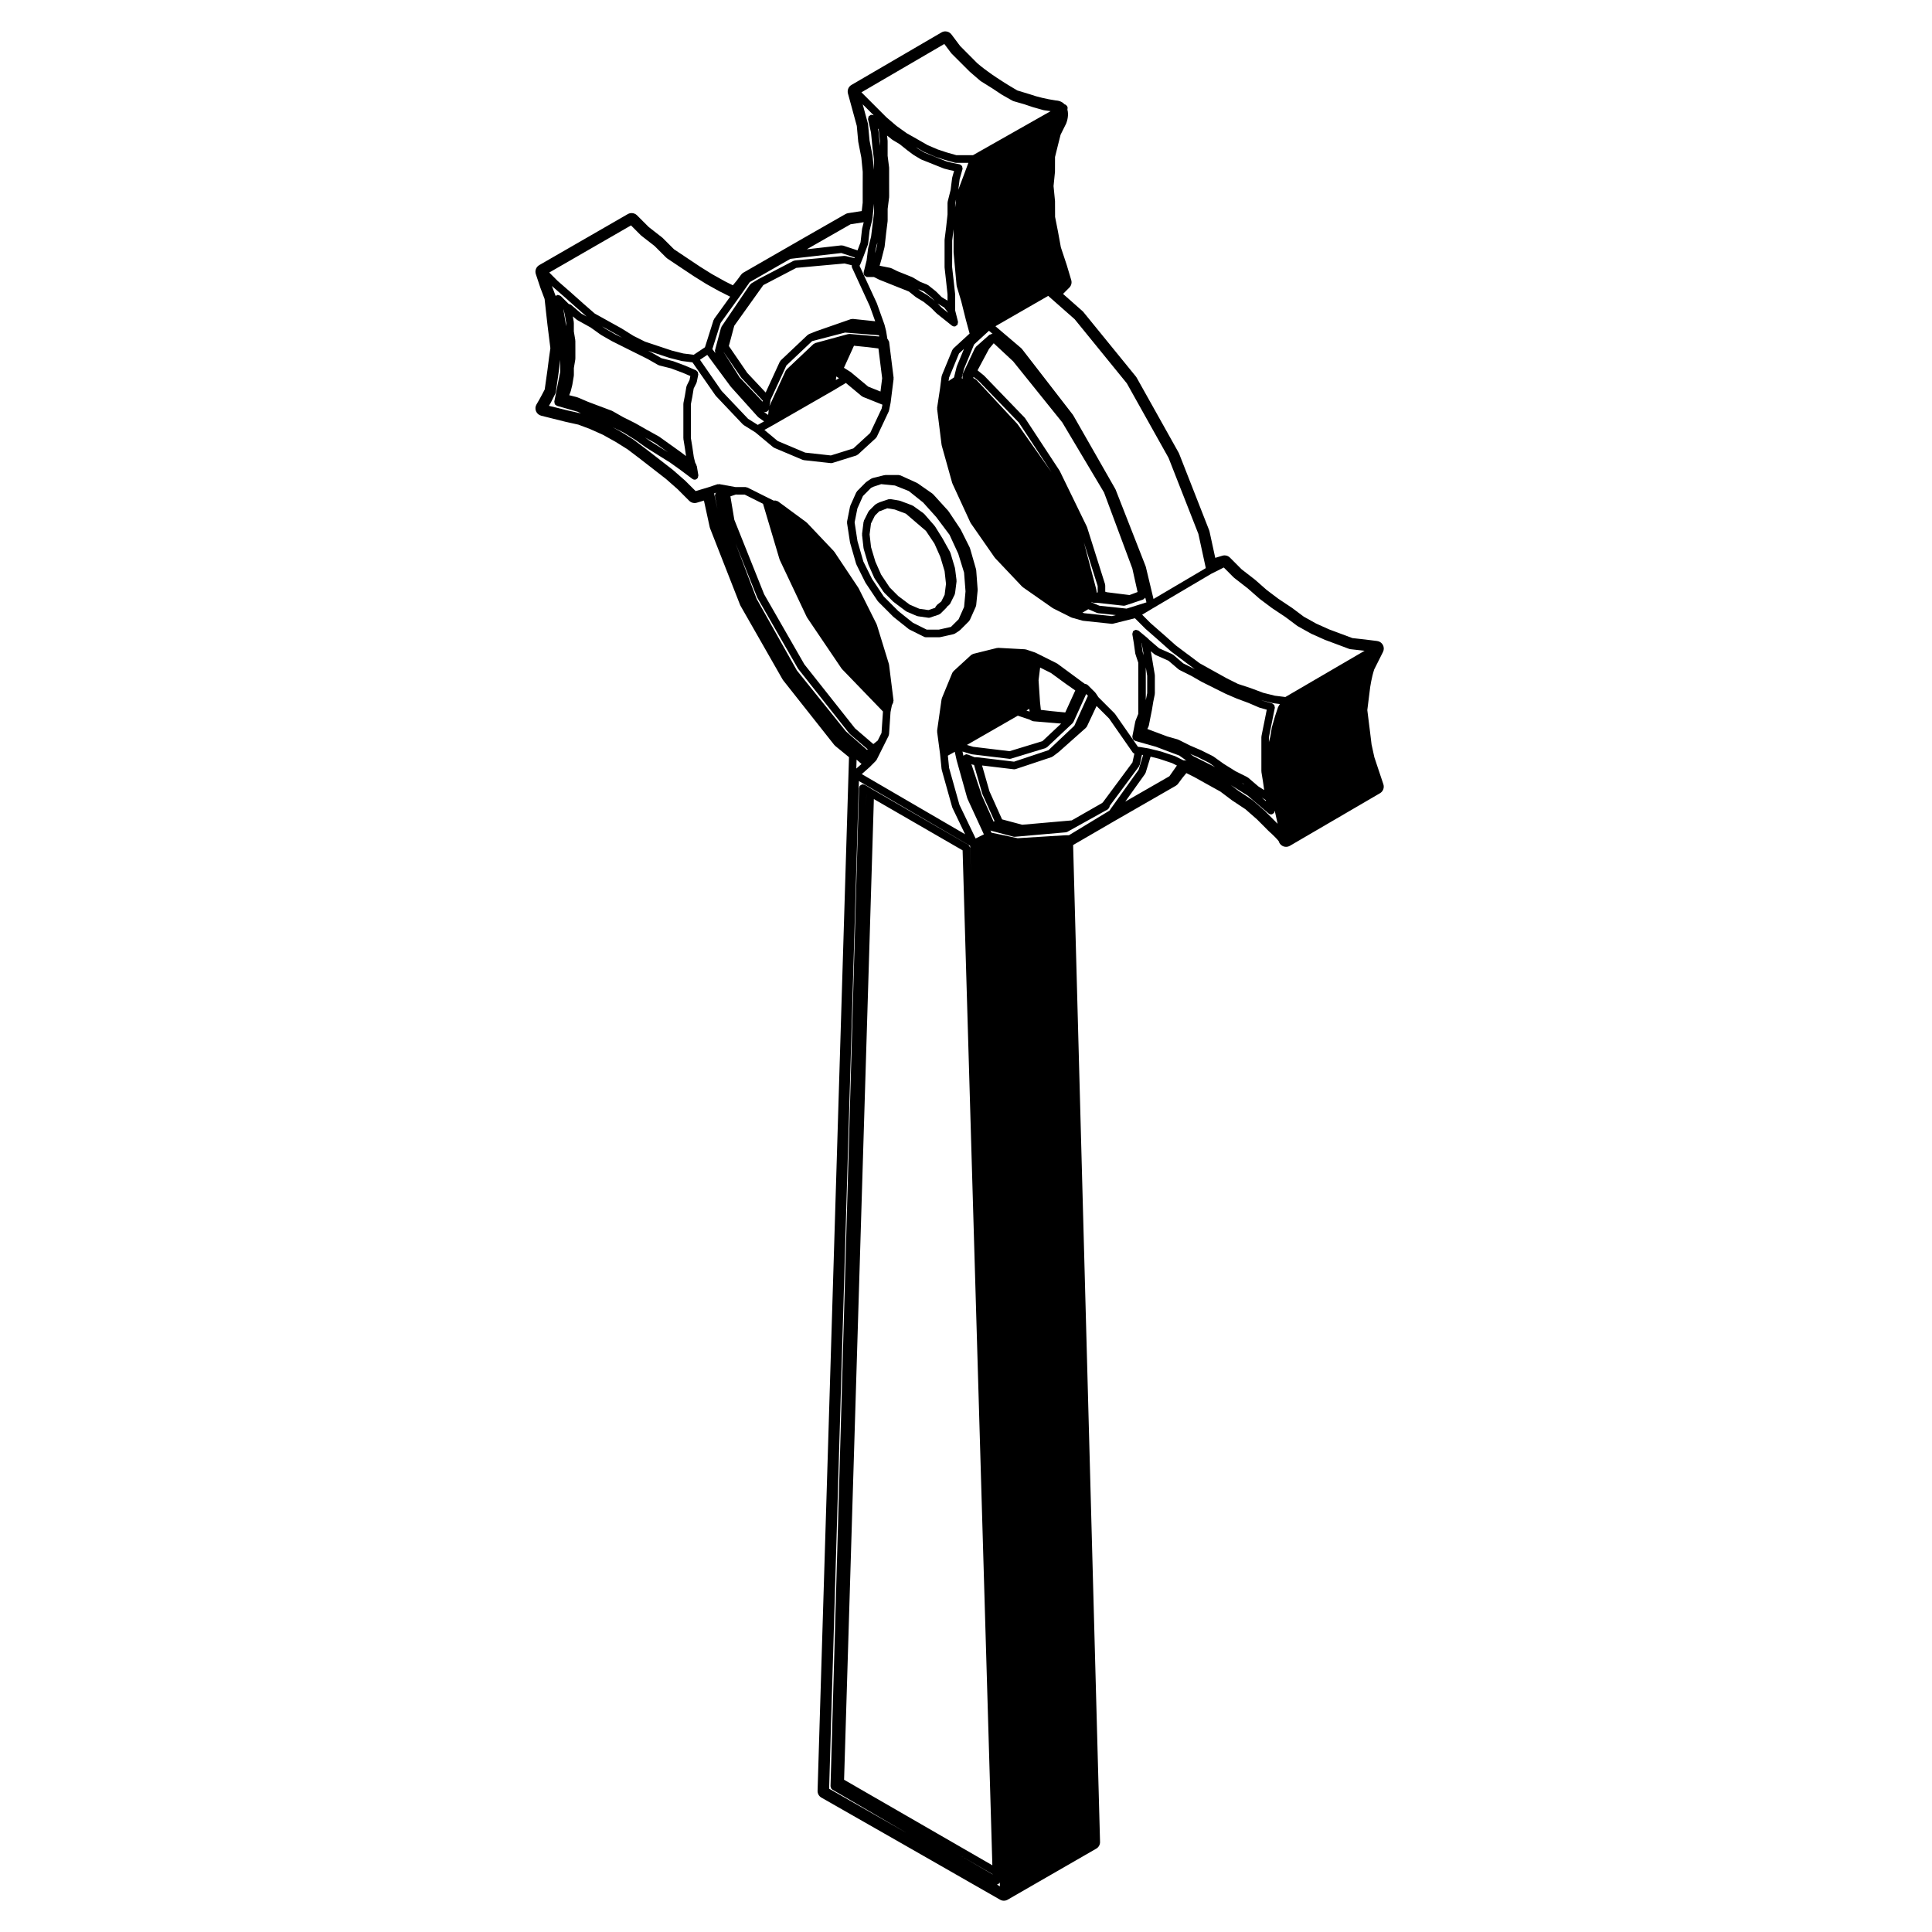 <?xml version="1.0" encoding="UTF-8"?>
<!-- Uploaded to: ICON Repo, www.svgrepo.com, Generator: ICON Repo Mixer Tools -->
<svg fill="#000000" width="800px" height="800px" version="1.1" viewBox="144 144 512 512" xmlns="http://www.w3.org/2000/svg">
 <g>
  <path d="m384.18 306.04 2.785 1.199c0.07 0.031 0.141 0.031 0.211 0.047 0.02 0 0.023 0.023 0.047 0.023l2.781 0.398c0.051 0.004 0.098 0.012 0.141 0.012 0.105 0 0.211-0.016 0.312-0.055l2.394-0.801c0.023-0.012 0.035-0.039 0.059-0.055 0.09-0.035 0.172-0.09 0.246-0.152 0.023-0.02 0.059-0.012 0.082-0.035l0.402-0.398 1.188-1.188c0.023-0.023 0.016-0.07 0.039-0.102 0.047-0.055 0.109-0.09 0.145-0.156l0.035-0.07 0.492-0.395c0.035-0.023 0.031-0.074 0.055-0.105 0.074-0.074 0.168-0.137 0.215-0.238l1.188-2.394c0.023-0.051-0.004-0.105 0.012-0.156 0.02-0.059 0.082-0.102 0.086-0.168l0.402-3.18c0.004-0.047-0.035-0.082-0.035-0.125 0-0.047 0.039-0.082 0.035-0.125l-0.402-3.18c-0.004-0.031-0.035-0.047-0.047-0.074-0.004-0.031 0.02-0.055 0.012-0.086l-1.188-3.981c-0.012-0.039-0.055-0.055-0.074-0.09-0.016-0.035 0.004-0.074-0.012-0.109l-1.988-3.586c-0.004-0.012-0.016-0.012-0.02-0.016-0.004-0.012 0-0.02-0.004-0.023l-1.988-3.18c-0.016-0.023-0.051-0.02-0.066-0.047-0.02-0.023-0.012-0.059-0.031-0.086l-2.773-3.18c-0.031-0.031-0.074-0.023-0.105-0.055-0.031-0.023-0.031-0.074-0.066-0.102l-2.781-1.988c-0.039-0.031-0.09-0.012-0.133-0.031-0.039-0.02-0.051-0.074-0.102-0.09l-3.188-1.199c-0.035-0.012-0.066 0.012-0.102 0s-0.051-0.047-0.09-0.055l-2.383-0.402c-0.09-0.016-0.156 0.051-0.242 0.055-0.086 0.004-0.16-0.047-0.242-0.016l-2.387 0.801c-0.023 0.004-0.031 0.035-0.055 0.051-0.023 0.012-0.051-0.004-0.074 0.004l-0.801 0.402c-0.051 0.023-0.059 0.09-0.105 0.121-0.051 0.035-0.109 0.02-0.156 0.066l-1.586 1.586c-0.047 0.047-0.031 0.105-0.066 0.156-0.035 0.047-0.102 0.055-0.121 0.105l-1.188 2.387c-0.023 0.055 0.004 0.117-0.012 0.172-0.016 0.059-0.082 0.09-0.086 0.152l-0.398 3.18c-0.004 0.047 0.031 0.074 0.031 0.117 0 0.039-0.039 0.074-0.035 0.117l0.402 3.578c0.004 0.035 0.035 0.051 0.047 0.086 0.004 0.031-0.02 0.059-0.012 0.09l1.188 3.981c0.004 0.023 0.035 0.035 0.039 0.059 0.004 0.02-0.004 0.039 0 0.059l1.586 3.586c0.016 0.035 0.051 0.051 0.07 0.082 0.012 0.02 0 0.047 0.016 0.07l2.387 3.578c0.016 0.023 0.059 0.016 0.082 0.039 0.023 0.035 0.016 0.082 0.047 0.109l2.387 2.387c0.016 0.016 0.047 0.012 0.066 0.023 0.02 0.02 0.016 0.051 0.039 0.066l3.18 2.383c0.039 0.031 0.098 0.02 0.141 0.047 0.039 0.043 0.043 0.082 0.074 0.098zm-2.117-4.07-2.273-2.273-2.281-3.414-1.531-3.457-1.145-3.824-0.379-3.375 0.363-2.891 1.039-2.082 1.188-1.188c0.117 0 0.238-0.02 0.352-0.07l1.727-0.695 2.012 0.332 2.926 1.098 2.644 2.266 2.68 2.301 2.258 3.379 1.535 3.461 1.148 3.82 0.371 3.371-0.363 2.902-0.887 1.77-1.152 0.922c-0.016 0.012-0.012 0.035-0.031 0.051-0.055 0.051-0.074 0.109-0.117 0.176-0.035 0.047-0.102 0.055-0.125 0.105l-0.211 0.43-1.77 0.59-2.41-0.344-2.555-1.098z"/>
  <path d="m384.86 310.71c0.031 0.02 0.031 0.059 0.066 0.074l3.981 1.988c0.141 0.074 0.297 0.105 0.449 0.105h3.578c0.07 0 0.145-0.012 0.223-0.023l3.578-0.801c0.047-0.012 0.059-0.055 0.105-0.074 0.074-0.023 0.16-0.02 0.23-0.07l1.199-0.789c0.031-0.02 0.031-0.066 0.059-0.09 0.031-0.023 0.074-0.016 0.102-0.039l2.383-2.387c0.031-0.031 0.02-0.082 0.051-0.117 0.051-0.066 0.121-0.105 0.156-0.188l1.598-3.578c0.023-0.051-0.012-0.105 0.004-0.16 0.016-0.055 0.07-0.09 0.074-0.152l0.395-3.981c0-0.035-0.023-0.055-0.023-0.09 0-0.031 0.031-0.051 0.023-0.086l-0.387-5.18c0-0.039-0.039-0.055-0.051-0.098-0.004-0.035 0.02-0.07 0.012-0.105l-1.598-5.566c-0.012-0.031-0.047-0.047-0.059-0.074-0.016-0.031 0.004-0.066-0.004-0.098l-2.383-4.766c-0.012-0.02-0.039-0.023-0.051-0.047-0.012-0.02 0-0.047-0.012-0.066l-3.188-4.777c-0.016-0.02-0.047-0.02-0.066-0.039-0.016-0.023-0.004-0.055-0.023-0.074l-3.981-4.379c-0.023-0.031-0.074-0.02-0.105-0.051s-0.031-0.074-0.066-0.102l-3.981-2.781c-0.031-0.02-0.066-0.004-0.102-0.02-0.023-0.016-0.031-0.055-0.066-0.07l-4.375-1.988c-0.07-0.031-0.141 0.004-0.215-0.004-0.074-0.016-0.121-0.086-0.203-0.086h-3.578c-0.047 0-0.074 0.047-0.121 0.051-0.039 0.004-0.082-0.031-0.121-0.016l-3.18 0.789c-0.059 0.016-0.086 0.082-0.141 0.105-0.055 0.023-0.117 0-0.172 0.035l-1.199 0.797c-0.031 0.02-0.031 0.066-0.059 0.086-0.031 0.023-0.07 0.016-0.102 0.039l-2.379 2.394c-0.047 0.047-0.035 0.117-0.07 0.172-0.035 0.055-0.105 0.066-0.137 0.125l-1.598 3.578c-0.016 0.035 0.012 0.074 0 0.117-0.016 0.039-0.059 0.055-0.066 0.102l-0.789 3.981c-0.012 0.066 0.035 0.117 0.035 0.176 0 0.059-0.051 0.105-0.039 0.172l0.789 5.168c0 0.023 0.031 0.035 0.035 0.059 0.004 0.02-0.016 0.039-0.004 0.066l1.598 5.566c0.012 0.035 0.051 0.055 0.066 0.09 0.012 0.023-0.004 0.055 0.004 0.082l2.379 4.777c0.012 0.023 0.039 0.035 0.055 0.059 0.012 0.016 0 0.035 0.012 0.051l3.188 4.777c0.02 0.031 0.059 0.016 0.082 0.047 0.023 0.035 0.016 0.082 0.047 0.109l3.981 3.981c0.016 0.016 0.039 0.012 0.055 0.02 0.016 0.016 0.012 0.039 0.023 0.051l3.981 3.18c0.02 0.027 0.062 0.016 0.098 0.043zm-2.785-4.758-3.875-3.875-3.094-4.637-2.309-4.637-1.562-5.43-0.754-4.934 0.734-3.688 1.477-3.305 2.133-2.141 0.594-0.297 2.106-0.707 3.633 0.363 3.699 1.477 3.797 3.043 3.481 3.871 3.496 4.66 2.316 5.023 1.543 5.008 0.383 4.969-0.379 4.133-1.445 3.258-2.047 2.035-3.188 0.715h-3.234l-3.664-1.828z"/>
  <path d="m289.09 242-0.734 5.211c-0.348 0.684-1.27 2.453-2.172 3.961-0.328 0.551-0.379 1.219-0.133 1.809 0.246 0.59 0.75 1.027 1.371 1.184l3.18 0.797 3.188 0.797 3.488 0.777 3.047 1.145 3.465 1.547 3.426 1.91 3.09 1.934 3.031 2.297 3.562 2.766 3.582 2.781 3.082 2.711 3.09 3.094c0.383 0.383 0.898 0.59 1.426 0.59 0.191 0 0.387-0.023 0.578-0.086l1.895-0.57 1.527 7.023c0.02 0.105 0.051 0.207 0.09 0.309l7.957 20.293c0.035 0.09 0.082 0.18 0.125 0.262l11.133 19.492c0.051 0.09 0.105 0.172 0.168 0.25l13.523 17.109c0.09 0.109 0.195 0.215 0.309 0.312l3.613 2.953-8.328 273.92c-0.02 0.746 0.367 1.441 1.02 1.809 0.453 0.262 45.359 25.871 47.309 27.031 0.312 0.191 0.68 0.289 1.031 0.289 0.344 0 0.695-0.09 1.004-0.266l23.484-13.527c0.645-0.367 1.027-1.059 1.008-1.797l-7.133-264.18 11.297-6.555 15.91-9.145c0.258-0.145 0.473-0.348 0.645-0.59 0.734-1.043 1.57-2.117 2.156-2.766l2.062 1.027 3.496 1.949 3.461 1.918 3.062 2.309 3.578 2.371 3.078 2.699 3.078 3.09c1.184 1.047 2.332 2.207 2.664 2.684 0.137 0.516 0.473 0.953 0.945 1.223 0.309 0.18 0.656 0.266 1.004 0.266 0.348 0 0.699-0.09 1.012-0.273l23.871-13.93c0.828-0.484 1.199-1.477 0.898-2.383l-1.199-3.586-1.188-3.57-0.742-3.387-0.359-2.984-0.398-3.188-0.367-2.934 0.367-2.938 0.398-3.18s0.359-2.508 1.059-4.648l2.328-4.641c0.293-0.586 0.289-1.273-0.023-1.855-0.312-0.574-0.883-0.969-1.531-1.047l-3.188-0.402-3.356-0.371-2.949-1.102-3.188-1.188-3.461-1.551-3.305-1.844-3.066-2.297-3.68-2.453-3.078-2.324-3.062-2.695-3.582-2.777-3.082-3.094c-0.383-0.387-0.906-0.594-1.426-0.594-0.195 0-0.395 0.023-0.578 0.086l-1.895 0.57-1.527-7.027c-0.023-0.105-0.055-0.207-0.098-0.309l-7.957-20.285c-0.035-0.086-0.074-0.172-0.117-0.246l-11.133-19.891c-0.059-0.102-0.125-0.195-0.195-0.289l-13.93-17.113c-0.07-0.086-0.141-0.168-0.23-0.238l-5.152-4.551 1.664-1.664c0.523-0.523 0.719-1.289 0.508-2l-1.188-3.981-1.562-4.707-0.777-4.238-0.754-3.812-0.02-4.191-0.387-3.981 0.379-3.777 0.012-3.93 0.73-2.953 0.746-2.957 1.492-2.992c0.262-0.672 0.715-2.223 0.312-3.668l0.02-0.059c0.004-0.016-0.012-0.031 0-0.047 0.02-0.059 0-0.117 0.012-0.18 0.012-0.047 0.055-0.082 0.055-0.125 0-0.082-0.066-0.125-0.086-0.203-0.02-0.086 0-0.172-0.039-0.246-0.012-0.016 0-0.031-0.012-0.047-0.02-0.047-0.082-0.047-0.105-0.086-0.07-0.098-0.152-0.145-0.258-0.211-0.059-0.039-0.086-0.121-0.156-0.145-0.02-0.004-0.031 0.004-0.051 0-0.035-0.012-0.066-0.012-0.102-0.02-0.438-0.473-1.184-1.004-2.414-1.047-0.539-0.082-2.887-0.457-5.195-1.117-0.004 0-2.254-0.75-4.934-1.527-0.68-0.395-2.918-1.699-4.84-2.984-0.086-0.055-3.148-1.977-5.773-4.231l-4.555-4.578-2.301-3.066c-0.395-0.523-0.996-0.805-1.613-0.805-0.344 0-0.695 0.09-1.012 0.273l-23.871 13.926c-0.785 0.457-1.168 1.395-0.926 2.277l1.199 4.379 1.145 4.203 0.383 4.203 0.82 4.191 0.371 3.785-0.012 4.172v3.981c-0.105 0.871-0.188 1.621-0.25 2.227l-3.613 0.559c-0.242 0.039-0.48 0.121-0.695 0.242l-11.133 6.367-15.914 9.148c-0.258 0.145-0.48 0.348-0.645 0.59-0.73 1.043-1.578 2.121-2.16 2.769l-2.055-1.027-3.496-1.949-3.102-1.934-3.523-2.352-3.414-2.281-3.043-3.039-3.672-2.871-3.094-3.094c-0.387-0.387-0.902-0.59-1.426-0.59-0.344 0-0.691 0.09-1.008 0.266l-23.473 13.527c-0.832 0.48-1.211 1.473-0.906 2.383l1.188 3.578 1.137 3.019 0.363 3.332 0.402 3.582 0.402 3.215 0.363 2.91-0.359 2.519zm38.832-24.77c0.004 0 0.012 0 0.02 0.004 0 0 0 0.012 0.004 0.012l3.188 1.988c0.012 0.004 0.02 0 0.031 0.012 0.004 0 0.004 0.012 0.012 0.016l3.578 1.988c0.012 0.004 0.02 0 0.031 0.004 0.004 0 0.004 0.012 0.012 0.012l2.707 1.355-4.262 5.91c-0.035 0.051-0.012 0.105-0.039 0.16-0.023 0.051-0.09 0.07-0.105 0.125l-2.281 7.219-2.977 1.984-2.746-0.344-3.082-0.777-3.547-1.18-3.535-1.18-3.043-1.523-3.152-1.969c-0.004-0.004-0.016 0-0.023-0.004-0.004-0.004-0.004-0.016-0.016-0.02l-3.586-1.988-3.488-1.934-3.09-2.695v-0.004l-3.578-3.188h-0.004v-0.004l-3.168-2.762-2.223-2.227 21.664-12.484 2.629 2.637c0.016 0.016 0.047 0.012 0.059 0.023 0.016 0.016 0.016 0.039 0.031 0.055l3.531 2.746 3.144 3.141c0.023 0.023 0.066 0.016 0.098 0.039 0.023 0.02 0.023 0.066 0.055 0.086l3.578 2.394zm13.461 57.859 4.836 2.422c0.004 0.012-0.004 0.02 0 0.031l4.379 14.723c0.012 0.031 0.039 0.047 0.055 0.074 0.004 0.02-0.004 0.047 0 0.066l7.152 15.113c0.016 0.031 0.047 0.039 0.066 0.07 0.012 0.02 0 0.047 0.012 0.066l9.152 13.531c0.016 0.023 0.055 0.016 0.074 0.039 0.02 0.023 0.012 0.066 0.035 0.09l10.852 11.238-0.383 5.691-1.004 2.004-1.164 0.938-4.863-4.176-13.426-16.965-10.656-18.566-7.894-19.734-1.039-6.207 1.41-0.473 2.406 0.008zm3.277 27.215c0.012 0.031 0.039 0.039 0.055 0.07 0.012 0.02 0 0.039 0.004 0.059l10.734 18.703c0.012 0.02 0.047 0.012 0.059 0.035 0.016 0.023 0.004 0.059 0.023 0.09l13.539 17.105c0.02 0.023 0.059 0.016 0.082 0.039 0.023 0.031 0.02 0.074 0.051 0.102l4.742 4.07-0.156 0.156-5.594-4.891-13.023-16.176-10.66-18.965-5.57-14.672zm-10.789-27.766c-0.086 0.066-0.203 0.09-0.258 0.176-0.051 0.074-0.023 0.18-0.055 0.273-0.051 0.156-0.133 0.309-0.098 0.484l0.676 3.367-0.887-4.09zm39.906 70.551c0.012 0 0.02 0.012 0.031 0.012l-0.012 0.004zm0.73 2.164c0.012-0.012 0.004-0.023 0.016-0.035s0.023-0.004 0.035-0.016l1.586-1.598c0.031-0.031 0.016-0.07 0.039-0.105 0.047-0.055 0.109-0.09 0.145-0.156l1.988-3.981 1.188-2.379c0.031-0.066-0.004-0.125 0.012-0.195 0.02-0.07 0.086-0.109 0.09-0.191l0.395-5.894 0.363-1.805 0.332-0.672c0.047-0.098 0.004-0.195 0.02-0.293 0.02-0.102 0.09-0.176 0.082-0.281l-1.195-9.547c-0.004-0.035-0.039-0.051-0.047-0.086-0.004-0.031 0.016-0.055 0.004-0.086l-3.18-10.348c-0.012-0.031-0.047-0.039-0.055-0.066-0.012-0.031 0.004-0.059-0.004-0.09l-4.777-9.547c-0.012-0.02-0.035-0.02-0.051-0.039-0.012-0.02 0-0.047-0.012-0.066l-6.367-9.547c-0.016-0.023-0.055-0.023-0.074-0.051-0.02-0.023-0.012-0.059-0.031-0.086l-7.16-7.562c-0.023-0.023-0.059-0.016-0.09-0.039-0.02-0.02-0.02-0.059-0.047-0.082l-7.559-5.566c-0.09-0.07-0.207-0.047-0.309-0.074-0.105-0.035-0.176-0.121-0.293-0.121h-0.559l-1.375-0.684h-0.004l-5.562-2.785c-0.074-0.039-0.152 0-0.23-0.016-0.082-0.02-0.137-0.09-0.223-0.09h-2.699l-4.289-0.781c-0.09-0.016-0.16 0.047-0.246 0.055-0.09 0.004-0.168-0.047-0.258-0.016l-2.383 0.801-3.371 1.008-2.762-2.754c-0.004-0.004-0.02-0.004-0.031-0.012-0.012-0.012-0.004-0.023-0.016-0.031l-3.18-2.785c-0.012-0.004-0.023 0-0.035-0.012-0.004-0.012-0.004-0.02-0.016-0.031l-3.578-2.781-3.582-2.785h-0.012c-0.004 0 0-0.004-0.004-0.004l-3.18-2.394c-0.012-0.012-0.031 0-0.039-0.012-0.012-0.012-0.012-0.031-0.023-0.039l-3.184-1.988c-0.004-0.004-0.016 0-0.023-0.004-0.004-0.004-0.004-0.016-0.016-0.02l-2.324-1.285 2.969 1.453 3.113 1.949 2.746 1.961c0.012 0.004 0.023 0.004 0.035 0.012 0.012 0.004 0.004 0.016 0.016 0.02l3.18 1.996h0.004l3.168 1.977 2.727 1.953 3.188 2.387c0.18 0.137 0.395 0.203 0.598 0.203 0.055 0 0.109-0.004 0.168-0.016 0.238-0.039 0.418-0.188 0.562-0.352 0.02-0.02 0.055-0.012 0.074-0.035v-0.012c0.086-0.117 0.082-0.273 0.105-0.418 0.02-0.109 0.098-0.215 0.074-0.328v-0.012l-0.398-2.387c-0.012-0.055-0.066-0.082-0.086-0.133-0.016-0.055 0.012-0.105-0.012-0.156l-0.348-0.691-0.359-1.441-0.395-2.731c0-0.004-0.004-0.004-0.004-0.012v-0.012l-0.379-2.312v-8.953l0.371-1.898c0-0.004-0.004-0.012 0-0.016 0-0.004 0.004-0.004 0.004-0.012l0.371-2.242 0.73-1.449c0.02-0.039-0.004-0.086 0.012-0.125 0.016-0.051 0.066-0.074 0.074-0.125l0.398-1.996c0.02-0.102-0.047-0.18-0.055-0.277-0.012-0.133-0.012-0.25-0.074-0.367-0.059-0.121-0.16-0.188-0.266-0.273-0.074-0.066-0.105-0.16-0.195-0.203l-2.785-1.199h-0.023c-0.004-0.004-0.012-0.016-0.02-0.02l-3.18-1.188c-0.02-0.004-0.039 0.004-0.059 0s-0.023-0.031-0.047-0.035l-3.043-0.766-2.664-1.523c-0.012-0.004-0.02 0-0.035-0.004-0.012-0.004-0.012-0.016-0.02-0.02l-0.836-0.418 2.055 0.684 3.598 1.188c0.02 0.004 0.039 0.004 0.059 0.012 0.004 0 0.004 0.004 0.012 0.012l3.18 0.801c0.035 0.012 0.07 0.004 0.105 0.012 0.004 0 0.004 0.012 0.016 0.012l2.742 0.344 6.106 8.781c0.016 0.02 0.047 0.012 0.066 0.035 0.02 0.023 0.012 0.059 0.031 0.086l7.168 7.559c0.031 0.035 0.086 0.02 0.121 0.051 0.035 0.031 0.035 0.086 0.074 0.105l3.113 1.945 4.731 3.941c0.047 0.039 0.105 0.023 0.156 0.055 0.039 0.023 0.051 0.074 0.098 0.098l7.559 3.188c0.074 0.031 0.156 0.035 0.238 0.051 0.016 0 0.023 0.02 0.047 0.023l7.16 0.789c0.035 0.004 0.074 0.004 0.109 0.004 0.102 0 0.203-0.016 0.301-0.047l6.367-1.988c0.07-0.02 0.098-0.098 0.156-0.133 0.074-0.039 0.16-0.031 0.227-0.09l4.777-4.383c0.035-0.031 0.023-0.086 0.055-0.117 0.059-0.066 0.137-0.109 0.176-0.195l3.18-6.758c0.016-0.035-0.004-0.074 0.004-0.117 0.016-0.047 0.059-0.066 0.07-0.109l0.402-1.988c0-0.012-0.012-0.023-0.004-0.035 0-0.016 0.016-0.02 0.02-0.035l0.797-6.367c0.004-0.047-0.035-0.082-0.035-0.125 0-0.047 0.039-0.082 0.035-0.125l-1.195-9.547c-0.016-0.133-0.121-0.211-0.18-0.328-0.047-0.086-0.035-0.188-0.105-0.262l-0.086-0.086c-0.004-0.004-0.012-0.016-0.02-0.02l-0.066-0.066-0.336-2.07c0-0.016-0.02-0.023-0.023-0.039s0.012-0.023 0.004-0.039l-0.398-1.586c-0.004-0.02-0.023-0.023-0.031-0.039-0.004-0.016 0.004-0.035 0-0.051l-1.988-5.566c-0.004-0.016-0.023-0.02-0.031-0.035-0.004-0.016 0.004-0.031 0-0.047l-4.574-9.906 0.188-0.367c0.004-0.012 0-0.023 0-0.035 0.004-0.016 0.02-0.02 0.031-0.035l0.801-1.988v-0.012c0-0.004 0.004-0.004 0.012-0.012l1.188-3.18c0.016-0.039-0.016-0.082-0.004-0.125 0.012-0.047 0.055-0.07 0.059-0.117l0.395-3.508 0.77-3.133c0.012-0.047-0.023-0.082-0.02-0.125 0.004-0.039 0.051-0.07 0.051-0.117v-0.324l0.371-3.367v2.453l-0.395 3.102-0.387 3.141-0.781 3.102c-0.004 0.02 0.012 0.039 0.012 0.066-0.004 0.02-0.031 0.035-0.031 0.055l-0.395 3.129-0.777 3.125c-0.012 0.047 0.023 0.082 0.02 0.125-0.004 0.047-0.051 0.07-0.051 0.117 0 0.102 0.074 0.16 0.105 0.25v0.02c0.023 0.082-0.012 0.168 0.035 0.242 0.02 0.035 0.074 0.047 0.105 0.082 0.082 0.105 0.188 0.156 0.301 0.223 0.082 0.047 0.121 0.137 0.215 0.16 0.082 0.02 0.16 0.031 0.242 0.031h1.754l1.375 0.691c0.016 0.012 0.039 0.004 0.055 0.016 0.012 0.004 0.016 0.016 0.023 0.02l1.988 0.789 1.984 0.797 1.988 0.789 1.848 0.742 1.867 1.496c0.02 0.016 0.051 0.012 0.07 0.023s0.02 0.039 0.039 0.051l1.93 1.16 1.891 1.512 1.559 1.559c0.016 0.016 0.039 0.012 0.055 0.02 0.016 0.016 0.012 0.039 0.023 0.051l3.977 3.172h0.004c0.176 0.137 0.395 0.215 0.621 0.215 0.086 0 0.168-0.012 0.246-0.031 0.145-0.035 0.223-0.16 0.332-0.246 0.066-0.051 0.156-0.035 0.211-0.102 0.016-0.02 0.004-0.051 0.02-0.07 0.074-0.105 0.074-0.227 0.105-0.359 0.023-0.133 0.082-0.242 0.055-0.371-0.004-0.023 0.016-0.047 0.012-0.07l-0.766-3.047v-4.258c0-0.02-0.02-0.035-0.023-0.055 0-0.02 0.02-0.035 0.016-0.055l-0.395-3.578-0.395-3.531 0.02-3.512v-3.5l0.371-2.984v6.086c0 0.016 0.016 0.031 0.02 0.047 0 0.016-0.016 0.023-0.016 0.047l0.395 4.379 0.402 4.367c0.004 0.039 0.039 0.059 0.051 0.102 0.012 0.039-0.02 0.066-0.012 0.102l1.188 3.965 1.184 4.742c0 0.004 0.004 0.004 0.004 0.012v0.012l1.027 3.789-4.316 3.965c-0.059 0.055-0.051 0.137-0.098 0.203-0.047 0.066-0.125 0.086-0.156 0.156l-2.785 6.758c-0.02 0.047 0.012 0.09 0 0.137s-0.066 0.074-0.07 0.121l-0.398 3.16-0.785 5.168c-0.004 0.051 0.035 0.09 0.035 0.137 0 0.051-0.047 0.09-0.039 0.141l1.188 9.547c0.004 0.031 0.031 0.047 0.039 0.07 0.004 0.023-0.016 0.051-0.012 0.074l2.785 9.949c0.012 0.031 0.039 0.047 0.055 0.082 0.012 0.02-0.012 0.047 0 0.07l4.769 10.344c0.016 0.035 0.055 0.051 0.074 0.086 0.012 0.02 0 0.051 0.016 0.07l6.363 9.145c0.02 0.02 0.051 0.012 0.07 0.035 0.02 0.023 0.012 0.059 0.031 0.086l7.164 7.566c0.031 0.023 0.07 0.016 0.102 0.039 0.031 0.023 0.023 0.07 0.059 0.098l7.961 5.566c0.02 0.016 0.059 0.012 0.082 0.023 0.02 0.012 0.023 0.035 0.047 0.047l4.766 2.387c0.047 0.02 0.09 0.016 0.133 0.031 0.02 0.004 0.023 0.031 0.047 0.035l2.793 0.789c0.051 0.016 0.105 0.016 0.152 0.02 0.004 0 0.012 0.012 0.02 0.012l7.559 0.801c0.031 0.004 0.066 0.004 0.102 0.004h0.004 0.004c0.082 0 0.156-0.012 0.238-0.031l5.812-1.449 2.777 2.777c0.012 0.012 0.031 0.004 0.039 0.016 0.012 0.004 0 0.02 0.012 0.031l3.188 2.793 3.57 3.176c0.016 0.012 0.031 0.004 0.051 0.016 0.012 0.004 0.004 0.023 0.02 0.035l3.18 2.387 3.004 2.246-3.027-1.512-2.691-2.309c-0.047-0.035-0.102-0.02-0.145-0.047-0.039-0.023-0.051-0.086-0.102-0.105l-3.445-1.531-2.656-2.273-0.352-0.359c-0.012-0.012-0.031-0.004-0.047-0.02-0.016-0.016-0.016-0.039-0.023-0.051l-2.394-1.988c-0.012-0.012-0.023 0-0.035-0.012-0.105-0.082-0.238-0.074-0.359-0.109-0.133-0.035-0.246-0.105-0.371-0.086-0.02 0-0.031-0.012-0.039-0.012-0.125 0.02-0.195 0.125-0.309 0.188-0.102 0.059-0.227 0.066-0.309 0.16-0.012 0.012-0.004 0.023-0.016 0.035-0.082 0.105-0.074 0.238-0.109 0.363-0.031 0.125-0.102 0.242-0.086 0.371 0 0.016-0.016 0.023-0.012 0.039l0.398 2.394 0.383 2.75c0.012 0.035 0.047 0.055 0.051 0.098 0.012 0.031-0.012 0.055 0 0.086l0.746 2.242v13.551l-0.73 1.812c-0.016 0.031 0.012 0.066 0 0.102-0.012 0.035-0.051 0.051-0.059 0.086l-0.387 1.988-0.398 1.98c-0.004 0.035 0.031 0.066 0.02 0.105-0.012 0.117 0.031 0.211 0.059 0.328 0.023 0.102 0.012 0.195 0.059 0.281 0.031 0.047 0.07 0.066 0.102 0.105 0.023 0.031 0.016 0.07 0.039 0.098 0.07 0.066 0.156 0.055 0.238 0.102 0.082 0.047 0.105 0.133 0.195 0.156l2.785 0.801h0.012l2.746 0.777 3.129 1.184h0.004l3.062 1.148 1.918 1.371h-0.039c-0.082-0.02-0.125-0.09-0.215-0.09h-0.551l-2.176-1.09c-0.02-0.012-0.051 0.004-0.07-0.004-0.031-0.012-0.035-0.039-0.059-0.051l-3.582-1.188c-0.016-0.004-0.031 0.004-0.039 0-0.02 0-0.02-0.02-0.035-0.02l-3.133-0.785h-0.004l-0.051-0.012c-0.016-0.004-0.023 0.012-0.047 0.004-0.012 0-0.02-0.02-0.035-0.02l-2.387-0.398c-0.031-0.004-0.059 0.02-0.09 0.02s-0.051-0.035-0.082-0.035h-0.266l-6.07-8.711c-0.02-0.023-0.055-0.023-0.074-0.051-0.023-0.023-0.016-0.066-0.035-0.09l-4.309-4.309-0.734-1.109c-0.02-0.031-0.059-0.031-0.082-0.055-0.031-0.031-0.02-0.07-0.047-0.102l-1.996-1.988c-0.047-0.047-0.117-0.035-0.168-0.07-0.051-0.035-0.07-0.105-0.125-0.133-0.07-0.035-0.137 0.004-0.215-0.012-0.07-0.016-0.125-0.082-0.195-0.082h-0.07l-7.289-5.371c-0.023-0.02-0.059-0.004-0.09-0.02-0.023-0.016-0.031-0.051-0.059-0.066l-5.578-2.785c-0.02-0.012-0.051 0.004-0.07-0.004-0.023-0.012-0.031-0.039-0.059-0.051l-2.383-0.801c-0.051-0.016-0.09 0.016-0.137 0.004-0.047-0.012-0.082-0.055-0.125-0.059l-7.164-0.387c-0.055 0-0.09 0.047-0.141 0.051-0.055 0.004-0.105-0.035-0.152-0.02l-6.375 1.586c-0.086 0.02-0.121 0.105-0.195 0.145-0.082 0.039-0.176 0.023-0.242 0.09l-4.769 4.379c-0.059 0.055-0.051 0.137-0.098 0.203-0.047 0.059-0.125 0.086-0.156 0.156l-2.785 6.758c-0.016 0.039 0.012 0.086 0 0.125-0.012 0.047-0.059 0.07-0.07 0.117l-1.188 8.359c-0.004 0.051 0.035 0.086 0.035 0.137s-0.047 0.09-0.035 0.141l0.785 5.934 0.398 3.981c0.004 0.035 0.035 0.055 0.047 0.086 0.004 0.031-0.016 0.055-0.012 0.086l2.785 9.945c0.012 0.035 0.047 0.051 0.059 0.086 0.012 0.023-0.004 0.051 0.004 0.074l3.352 6.988-27.383-15.945zm-85.035-95.703 0.492-0.828c0.004-0.012 0-0.02 0.004-0.031 0.004-0.012 0.02-0.016 0.031-0.031l1.199-2.387c0.023-0.051-0.004-0.105 0.012-0.156 0.016-0.055 0.074-0.09 0.086-0.156l0.395-2.777 0.398-2.793v-0.004c0-0.004 0.004-0.004 0.004-0.012l0.379-3.023v3.195l-0.379 1.891-0.398 1.988v0.004l-0.395 1.984-0.398 1.988c0 0.012 0.004 0.02 0.004 0.031-0.02 0.117 0.047 0.223 0.066 0.336 0.02 0.121 0.004 0.242 0.07 0.348 0.012 0.02 0.02 0.035 0.035 0.055 0.004 0.012 0 0.02 0.004 0.031 0.035 0.051 0.105 0.035 0.152 0.074 0.031 0.023 0.066 0.039 0.102 0.066 0.098 0.07 0.156 0.188 0.277 0.215l2.769 0.785 2.711 0.777 0.867 0.434-3.465-0.77-3.16-0.785zm0.902-31.66c0.012 0.012 0.023 0.004 0.035 0.016s0.004 0.023 0.016 0.035l3.18 2.769 3.578 3.188h0.012l2.266 1.98-1.422-0.785-2.715-2.324c-0.09-0.082-0.211-0.066-0.316-0.105-0.102-0.039-0.18-0.117-0.297-0.121l-2.106-2.102c-0.02-0.02-0.051-0.012-0.07-0.031-0.105-0.09-0.227-0.105-0.363-0.145-0.121-0.039-0.227-0.102-0.352-0.09-0.023 0-0.047-0.02-0.07-0.016-0.109 0.016-0.172 0.109-0.266 0.16-0.082 0.035-0.168 0.039-0.238 0.102v-0.016l-0.992-2.637zm13.746 10.91 3.578 1.984 1.129 0.707-1.762-0.883-2.691-1.543-0.801-0.57zm14.316 9.938c0.059 0.031 0.125 0.031 0.188 0.051 0.031 0.012 0.039 0.047 0.07 0.051l3.117 0.781 3.141 1.176 1.996 0.855-0.211 1.055-0.742 1.473c-0.023 0.051 0.004 0.105-0.012 0.156-0.016 0.051-0.07 0.074-0.082 0.133l-0.398 2.379-0.387 1.977c-0.004 0.035 0.023 0.066 0.02 0.105 0 0.035-0.035 0.055-0.035 0.09v9.145c0 0.031 0.031 0.051 0.031 0.082s-0.023 0.051-0.02 0.086l0.387 2.387 0.309 2.141-1.484-1.117h-0.012c-0.004 0 0-0.012-0.004-0.012l-2.793-1.996-2.781-1.988c-0.02-0.012-0.039 0-0.059-0.016-0.016-0.012-0.016-0.035-0.035-0.047l-3.566-1.98-0.004-0.004-2.781-1.586c-0.012-0.004-0.02 0-0.031 0-0.004-0.004-0.004-0.016-0.016-0.02l-3.141-1.57-2.781-1.586c-0.023-0.016-0.059 0-0.086-0.012-0.023-0.016-0.031-0.051-0.059-0.059l-3.188-1.195h-0.004l-3.129-1.18-2.793-1.188c-0.023-0.012-0.055 0.004-0.086 0-0.023-0.012-0.035-0.039-0.066-0.051l-2.062-0.52 0.363-0.938c0.012-0.02-0.004-0.047 0-0.066 0.004-0.023 0.035-0.039 0.047-0.07l0.395-1.586c0-0.012-0.012-0.023-0.004-0.035 0-0.016 0.016-0.02 0.02-0.035l0.398-2.387c0.004-0.031-0.02-0.055-0.02-0.086s0.035-0.051 0.035-0.086v-1.914l0.383-2.293c0.004-0.031-0.02-0.055-0.02-0.086s0.035-0.051 0.035-0.082v-2.387l-0.008-2.387c0-0.031-0.031-0.051-0.035-0.082s0.023-0.055 0.02-0.086l-0.383-2.301v-2.312c0-0.031-0.031-0.051-0.035-0.082 0-0.031 0.023-0.055 0.02-0.086l-0.25-1.508 0.988 0.848c0.031 0.023 0.074 0.016 0.105 0.039 0.023 0.02 0.031 0.059 0.059 0.074l3.535 1.965 2.734 1.953c0.016 0.012 0.039 0.004 0.055 0.016 0.012 0.012 0.012 0.031 0.023 0.035l2.781 1.594c0.012 0.004 0.02 0 0.035 0.012 0.004 0 0.004 0.016 0.016 0.016l3.188 1.598 6.312 3.148zm1.035 22.145-3.152-1.977-1.355-0.965 2.641 1.465 2.734 1.953 0.672 0.48zm-26.113-36.828 0.312 1.289 0.379 2.258v0.863l-0.387-2.301-0.352-2.152zm41.609 3.535 5.074-7.039v-0.004c0-0.004 0.004 0 0.004-0.004l2.66-3.789 10.762-6.156 13.492-1.543 3.559 1.18-0.074 0.188-2.328-0.578c-0.059-0.016-0.109 0.031-0.172 0.023-0.059-0.004-0.105-0.055-0.16-0.051l-13.133 1.195c-0.07 0.004-0.109 0.07-0.176 0.098-0.066 0.016-0.133-0.016-0.195 0.016l-9.145 4.777c-0.012 0.004-0.012 0.016-0.02 0.02-0.012 0.004-0.02 0-0.031 0.004l-1.988 1.188c-0.07 0.039-0.082 0.125-0.133 0.176-0.055 0.055-0.141 0.055-0.188 0.121l-7.559 11.145c-0.035 0.051-0.012 0.117-0.035 0.172-0.023 0.055-0.09 0.074-0.105 0.137l-1.598 5.969c0 0.004 0.004 0.016 0 0.02-0.004 0.02 0 0.039-0.004 0.059-0.02 0.121 0.035 0.23 0.059 0.359 0.02 0.102-0.012 0.211 0.039 0.301l-0.785-1.062zm34.441-26.156 3.488-0.539-0.43 1.719c-0.004 0.023 0.016 0.047 0.012 0.07 0 0.023-0.031 0.035-0.031 0.059l-0.387 3.457-0.805 2.152-3.859-1.285c-0.074-0.023-0.145 0.02-0.223 0.016-0.074-0.004-0.125-0.07-0.211-0.059l-9.145 1.043 0.613-0.359zm24.848-47.781 1.855 2.469c0.016 0.02 0.047 0.012 0.059 0.031 0.023 0.02 0.012 0.055 0.035 0.074l2.383 2.371v0.004l2.394 2.387c0.012 0.012 0.023 0.004 0.035 0.016 0.012 0.012 0.004 0.023 0.016 0.035l2.781 2.394c0.02 0.02 0.055 0.012 0.082 0.031 0.02 0.016 0.02 0.047 0.047 0.059l3.16 1.977 2.383 1.586c0.016 0.004 0.031 0.004 0.039 0.012 0.012 0.004 0.012 0.02 0.02 0.023l2.797 1.586c0.051 0.023 0.102 0.02 0.156 0.039 0.023 0.012 0.031 0.047 0.059 0.051l2.785 0.801h0.012l2.332 0.781c0.012 0 0.02 0 0.031 0.004 0.012 0.004 0.012 0.004 0.016 0.012l2.793 0.789c0.039 0.012 0.082 0.012 0.117 0.016 0.004 0 0.012 0.012 0.016 0.012l1.77 0.25-20.59 11.668h-4.371l-2.606-0.742-2.371-0.789-2.672-1.148-2.734-1.566v-0.004l-2.754-1.551-2.727-1.945-2.699-2.312-6.609-6.609zm44.363 151.62-7.289-0.77-0.469-0.133 1.543-0.926 2.312 0.988c0.086 0.035 0.168 0.035 0.246 0.051 0.02 0 0.031 0.02 0.051 0.02l4.695 0.5zm-43.113-63.176 2.648-6.422 1.309-1.199-1.895 4.594c-0.012 0.023 0.004 0.051 0 0.082-0.012 0.023-0.039 0.035-0.047 0.059l-0.699 2.812-1.43 0.953zm-20.898 14.645-4.465 4.098-5.953 1.859-6.805-0.75-7.281-3.074-3.531-2.941 2.293-1.273s0-0.004 0.004-0.004h0.004l15.914-9.145s0-0.004 0.004-0.004h0.012l3.359-2.019 4.231 3.523c0.051 0.039 0.117 0.031 0.172 0.059 0.039 0.023 0.055 0.082 0.102 0.102l5.188 2.074-0.211 1.043zm-34.223-14.73c0.016 0.02 0.047 0.012 0.059 0.031 0.02 0.023 0.012 0.066 0.035 0.09l5.68 6.062-0.055 0.262-6.082-6.434-4.227-6.688 0.016-0.012zm12.016-3.156 6.82-6.453 8.734-2.273 8.992 0.715 0.055 0.332-7.859-0.684c-0.02 0-0.031 0.016-0.051 0.016-0.059 0-0.105 0.023-0.168 0.035-0.051 0.004-0.09-0.031-0.137-0.016l-8.758 2.387c-0.086 0.02-0.121 0.105-0.195 0.152-0.074 0.039-0.168 0.023-0.23 0.09l-7.16 6.766c-0.051 0.047-0.039 0.121-0.082 0.176-0.039 0.055-0.117 0.07-0.145 0.137l-4.309 9.391 0.242-1.215c0.004-0.035-0.023-0.066-0.02-0.105 0.004-0.039 0.039-0.059 0.039-0.098v-0.172zm24.938 6.906-3.25-1.301-4.535-3.777c-0.07-0.055-0.141-0.109-0.215-0.156l-1.684-1.059 2.656-5.844c2.484 0.23 5.043 0.508 6.484 0.719l0.988 7.891zm-30.82 5.379c0.023 0.004 0.039 0.039 0.066 0.047 0.066 0.012 0.137 0.02 0.203 0.02 0.211 0 0.402-0.082 0.574-0.207 0.055-0.039 0.09-0.098 0.137-0.145 0.066-0.066 0.141-0.117 0.188-0.203 0.02-0.039-0.004-0.082 0.012-0.121 0.012-0.023 0.031-0.039 0.039-0.066l-0.168 1.492-1.188-0.852c0.039 0.02 0.09 0.02 0.137 0.035zm19.102-9.371 0.719 0.453-0.828 0.492zm8.887-18.621 1.43 3.988-5.965-0.629c-0.082-0.012-0.137 0.055-0.211 0.059-0.074 0.004-0.145-0.039-0.223-0.012l-9.152 3.188c-0.004 0-0.012 0.012-0.016 0.016-0.004 0.004-0.016 0-0.023 0l-1.988 0.789c-0.066 0.023-0.082 0.102-0.137 0.137s-0.133 0.02-0.18 0.07l-7.152 6.766c-0.051 0.047-0.039 0.121-0.082 0.176-0.039 0.055-0.117 0.07-0.145 0.137l-3.754 8.184-4.883-5.203-4.871-7.117 1.426-5.352 7.707-10.793 8.758-4.57 12.773-1.16 1.918 0.48c0 0.031 0.004 0.055 0.004 0.086 0 0.133-0.035 0.25 0.012 0.371 0.004 0.02-0.004 0.039 0 0.059zm14.355-40.906c0.02 0.012 0.051 0.004 0.07 0.02 0.016 0.004 0.016 0.023 0.031 0.031l2.781 1.195c0.016 0.004 0.035 0.004 0.055 0.012 0.012 0 0.016 0.016 0.023 0.02l2.387 0.797c0.012 0.004 0.023 0 0.035 0.004 0 0 0 0.004 0.004 0.004l2.785 0.789c0.09 0.023 0.188 0.039 0.277 0.039h3.32l-0.68 1.82-1.188 3.18-0.801 2.125 0.348-2.766 0.766-2.707c0.004-0.016-0.004-0.023-0.004-0.039s0.02-0.02 0.02-0.035c0.023-0.121-0.047-0.215-0.066-0.332-0.02-0.137-0.004-0.266-0.074-0.383-0.07-0.109-0.195-0.16-0.301-0.242-0.098-0.07-0.152-0.176-0.266-0.211-0.016-0.004-0.023 0.004-0.039 0.004-0.016-0.004-0.02-0.02-0.035-0.023l-1.996-0.398-1.461-0.367-1.941-0.77-1.984-0.797-1.914-0.762-1.879-1.129-0.406-0.309zm4.758 41.344-1.145-1.145 1.762 1.062 0.953 1.27 0.02 0.086zm-3.633-6.004c-0.039-0.031-0.102-0.016-0.141-0.039s-0.055-0.086-0.105-0.105l-1.918-0.77-1.914-1.148c-0.023-0.016-0.055 0-0.086-0.012-0.023-0.016-0.031-0.047-0.059-0.059l-1.988-0.801-1.965-0.781-1.535-0.77c-0.047-0.02-0.098 0.004-0.141-0.012-0.047-0.016-0.066-0.07-0.117-0.082l-1.988-0.398h-0.004l-0.918-0.18 0.492-1.738v-0.016c0-0.004 0.004-0.012 0.012-0.016l0.801-3.18c0.004-0.023-0.016-0.047-0.012-0.07 0.004-0.023 0.031-0.039 0.035-0.066l0.398-3.57 0.395-3.18c0-0.02-0.02-0.039-0.016-0.066 0-0.02 0.023-0.035 0.023-0.059v-3.113l0.395-3.129c0-0.023-0.02-0.047-0.02-0.07 0-0.02 0.023-0.035 0.023-0.055l-0.008-3.582v-3.981c0-0.02-0.02-0.035-0.023-0.055 0-0.023 0.02-0.047 0.02-0.07l-0.395-3.117v-3.91c0-0.02-0.02-0.031-0.02-0.051 0-0.02 0.02-0.035 0.016-0.055l-0.145-1.352 1.305 1.043c0.02 0.016 0.051 0.012 0.07 0.023 0.016 0.012 0.016 0.039 0.035 0.051l1.941 1.168 1.934 1.547c0.004 0.004 0.012 0 0.016 0.004 0 0.004 0 0.012 0.004 0.016l1.586 1.188c0.016 0.012 0.039 0.004 0.055 0.02 0.012 0.004 0.012 0.023 0.023 0.035l1.988 1.199c0.031 0.02 0.07 0.012 0.102 0.023 0.02 0.012 0.023 0.035 0.047 0.047l1.996 0.789 1.984 0.797 1.988 0.789c0.035 0.012 0.066 0.012 0.102 0.02 0.012 0 0.016 0.016 0.023 0.02l1.586 0.398c0.012 0 0.023 0 0.039 0.004 0.004 0 0.004 0.004 0.012 0.004l0.922 0.188-0.492 1.738c-0.004 0.023 0.016 0.051 0.012 0.082-0.004 0.023-0.035 0.039-0.039 0.07l-0.398 3.152-0.781 3.102c-0.012 0.047 0.02 0.082 0.016 0.125-0.004 0.047-0.051 0.074-0.051 0.121v3.148l-0.383 3.492-0.398 3.18c0 0.023 0.02 0.039 0.02 0.07 0 0.02-0.023 0.035-0.023 0.055v7.168c0 0.02 0.02 0.031 0.02 0.051s-0.02 0.035-0.016 0.059l0.398 3.578 0.383 3.512v1.676l-1.543-0.934-1.5-1.5c-0.016-0.016-0.039-0.012-0.055-0.02-0.016-0.016-0.012-0.039-0.023-0.051zm-13.559-10.527-0.52 2.051 0.109-0.891 0.492-1.965zm0.281-30.941h0.004c0.004 0.004 0 0.004 0.004 0.012l0.137 0.137 0.348 3.16v1.25l-0.371-3.777c0-0.02-0.023-0.031-0.031-0.055 0-0.023 0.016-0.039 0.012-0.066l-0.152-0.707zm20.414 20.883v-1.191l0.238-0.941zm-4.789 25.305s0.004 0 0.012 0.004c0.004 0.004 0.004 0.012 0.012 0.016zm20.156 15.453 13.027 16.191 11.062 18.566 7.5 20.141 1.387 6.238-2.133 0.801-6.019-0.75-0.418-0.137v-1.668c0-0.055-0.051-0.09-0.059-0.145-0.012-0.055 0.031-0.105 0.016-0.156l-4.766-15.113c-0.012-0.023-0.039-0.035-0.051-0.059-0.012-0.023 0.012-0.055-0.004-0.082l-7.168-14.727c-0.012-0.02-0.039-0.023-0.051-0.047-0.012-0.02 0-0.047-0.012-0.07l-9.148-13.926c-0.02-0.031-0.059-0.023-0.082-0.055-0.02-0.031-0.012-0.066-0.039-0.09l-10.746-11.133c-0.016-0.016-0.047-0.012-0.059-0.023-0.02-0.016-0.02-0.047-0.039-0.059l-1.605-1.289v-0.066l3.023-5.652 1.238-1.484zm1.531 16.246 8.652 13.164-9.02-12.777c-0.016-0.02-0.047-0.02-0.059-0.039-0.02-0.02-0.012-0.047-0.031-0.066l-10.742-11.547c-0.035-0.035-0.098-0.031-0.133-0.059-0.039-0.035-0.039-0.098-0.09-0.121l-0.742-0.441 0.223-0.18 1.324 1.059zm20.871 44.957-0.227 0.137-0.152-0.918c0-0.016-0.02-0.023-0.023-0.047-0.004-0.016 0.016-0.031 0.004-0.051l-3.25-12.34 3.648 11.547zm-28.031-68.473c-0.137 0-0.23 0.098-0.344 0.141-0.109 0.047-0.238 0.031-0.324 0.109l-3.582 3.184c-0.055 0.051-0.051 0.125-0.09 0.188-0.039 0.055-0.117 0.07-0.152 0.137l-3.188 6.762c-0.035 0.074 0.004 0.152-0.012 0.227s-0.086 0.125-0.086 0.207v0.801c0 0.047 0.047 0.074 0.051 0.117 0 0.016-0.004 0.023-0.004 0.039l-0.273-0.191 0.609-2.449 2.676-6.473 3.945-3.629 0.973 0.832zm-16.871-10.117c-0.02-0.016-0.047-0.004-0.07-0.02-0.02-0.016-0.02-0.047-0.039-0.055l-1.934-1.164-0.613-0.492 1.516 0.609 1.82 1.457 1.039 1.039zm52.57 82.918-7.195-0.762-2.098-0.898-0.016-0.133c0.176 0.152 0.406 0.242 0.656 0.242h0.75l7.09 0.785c0.039 0.004 0.074 0.004 0.109 0.004h0.004c0.105 0 0.211-0.016 0.312-0.051l4.769-1.594c0.086-0.023 0.105-0.109 0.176-0.156 0.117-0.07 0.207-0.133 0.289-0.242 0.031-0.039 0.09-0.055 0.105-0.102l0.309 1.25zm-69.832-133.54 2.394 2.387 0.422 0.422c-0.086-0.051-0.195-0.023-0.293-0.051-0.133-0.031-0.25-0.098-0.383-0.07-0.02 0-0.039-0.016-0.059-0.012-0.121 0.023-0.18 0.137-0.281 0.203-0.098 0.055-0.211 0.066-0.289 0.156-0.012 0.016-0.004 0.039-0.016 0.055-0.074 0.105-0.074 0.238-0.105 0.367-0.023 0.125-0.086 0.238-0.066 0.363 0.004 0.02-0.016 0.039-0.012 0.059l0.785 3.516 0.383 3.918c0 0.004 0.004 0.004 0.004 0.012 0 0.004-0.004 0.012-0.004 0.016l0.395 3.102v2.82l-0.379-3.758c0-0.016-0.02-0.023-0.02-0.039 0-0.02 0.012-0.035 0.012-0.055l-0.781-3.93-0.395-4.316c0-0.035-0.035-0.051-0.047-0.082-0.004-0.031 0.02-0.059 0.012-0.09l-1.188-4.379v-0.004l-0.195-0.707zm-41.297 66.301 6.188 8.379c0.012 0.016 0.031 0.004 0.039 0.02 0.012 0.016 0.004 0.039 0.02 0.055l7.164 7.961c0.023 0.031 0.074 0.02 0.105 0.047 0.031 0.023 0.023 0.074 0.059 0.102l1.48 1.059-1.668 0.926-2.562-1.602-7.031-7.41-5.727-8.242zm149.98 92.301c0.039 0.004 0.07 0.004 0.105 0.012 0 0 0.004 0.004 0.012 0.004l1.652 0.211-0.402 0.66c-0.02 0.035 0 0.082-0.016 0.117-0.02 0.035-0.066 0.051-0.082 0.09l-0.789 2.394c0 0.004 0.012 0.016 0.004 0.02-0.004 0.004-0.012 0.004-0.016 0.016l-0.797 2.781c-0.012 0.02 0.012 0.039 0.004 0.059-0.004 0.02-0.023 0.031-0.035 0.051l-0.383 2.328-0.395 1.57v-1.25l0.371-1.891 0.402-1.98 0.395-1.988 0.402-1.988c0.02-0.125-0.051-0.227-0.07-0.348-0.023-0.125-0.012-0.258-0.082-0.367-0.07-0.109-0.188-0.16-0.301-0.242-0.098-0.07-0.152-0.176-0.273-0.211l-2.715-0.766-0.086-0.039zm-2.223 28.547c-0.012-0.004-0.02-0.004-0.031-0.012-0.012-0.012-0.012-0.023-0.02-0.031l-3.18-2.785c-0.02-0.016-0.051-0.004-0.07-0.02-0.02-0.016-0.016-0.047-0.039-0.059l-3.582-2.371-2.098-1.578 1.395 0.875 3.117 1.945 2.727 2.348h0.004l2.793 2.379c0.188 0.16 0.422 0.242 0.648 0.242 0.051 0 0.102-0.004 0.145-0.012 0.176-0.023 0.289-0.152 0.422-0.246 0.059-0.047 0.145-0.031 0.195-0.098 0.012-0.012 0.004-0.02 0.012-0.031 0.09-0.105 0.09-0.242 0.121-0.371 0.02-0.07 0.066-0.133 0.066-0.203l0.047 0.172 0.727 3.269-0.227-0.223zm-29.215-41.484c0.039 0.035 0.102 0.023 0.145 0.055 0.039 0.023 0.051 0.082 0.102 0.102l3.441 1.531 2.68 2.293c0.039 0.031 0.09 0.02 0.125 0.051 0.035 0.02 0.039 0.07 0.082 0.086l3.129 1.566 2.785 1.594c0.016 0.004 0.031 0.004 0.039 0.012 0.004 0 0.004 0.012 0.012 0.016l3.18 1.586v0.004l3.188 1.586c0.016 0.004 0.031 0 0.039 0.004 0.004 0.004 0.012 0.012 0.012 0.016l2.785 1.199c0.012 0.004 0.02 0 0.035 0.004 0.004 0 0.004 0.012 0.016 0.012l3.16 1.18 2.754 1.188c0.035 0.016 0.07 0.012 0.102 0.02 0.016 0.004 0.02 0.02 0.031 0.023l1.891 0.535-0.215 1.074-0.395 1.988-0.402 1.988-0.395 1.988c-0.004 0.035 0.023 0.066 0.02 0.102 0 0.035-0.039 0.059-0.039 0.098v9.156c0 0.031 0.035 0.051 0.039 0.082 0 0.031-0.031 0.055-0.02 0.086l0.383 2.352 0.344 2.387-1.516-0.945-2.746-2.348c-0.031-0.031-0.086-0.016-0.117-0.039-0.039-0.023-0.047-0.074-0.09-0.098l-3.129-1.566-3.125-1.949-2.754-1.969c-0.023-0.016-0.055-0.004-0.082-0.02-0.023-0.016-0.031-0.051-0.055-0.066l-3.188-1.586c-0.012-0.004-0.023 0-0.035 0s-0.012-0.016-0.02-0.02l-2.746-1.18-3.176-1.586c-0.031-0.016-0.059 0.004-0.098-0.004-0.035-0.012-0.047-0.051-0.082-0.059l-2.75-0.781-3.141-1.18-2.125-0.797 0.297-0.586c0.02-0.039-0.012-0.086 0.012-0.125 0.016-0.051 0.07-0.082 0.082-0.133l0.387-1.988 0.398-1.984c0-0.004-0.004-0.012 0-0.016 0-0.012 0.012-0.012 0.012-0.02l0.395-2.387 0.395-1.953c0.012-0.035-0.02-0.066-0.02-0.105 0.004-0.035 0.039-0.059 0.039-0.098v-4.773c0-0.031-0.031-0.051-0.031-0.082-0.004-0.031 0.02-0.055 0.02-0.086l-0.402-2.383-0.395-2.383-0.258-1.508zm13.441 28.566v0l-3.117-1.562-0.898-0.641 1.91 0.82 3.129 1.562 1.57 1.125zm-16.891-31.566 0.312 1.621 0.277 1.637-0.289-0.852-0.344-2.438zm1.125 12.188v-5.742l0.371 2.231v4.598l-0.371 1.867zm25.426 24.871 0.457 0.227 0.242 0.211zm5.656 4.195-0.332-0.289 1.027 0.645 0.047 0.039c0 0.016 0.016 0.023 0.016 0.039 0 0.023-0.02 0.047-0.02 0.074l0.02 0.133zm-24.824-5.957-11.707 6.727 5.266-7.367c0.031-0.039 0.012-0.09 0.035-0.133 0.031-0.059 0.098-0.09 0.109-0.156l1.309-4.262 2.207 0.551 3.5 1.164 1.27 0.637zm-55.641 7.57-2.742-9.777-0.328-3.246 1.828-1.02 0.5 2.262c0 0.012 0.012 0.016 0.016 0.023 0.004 0.012-0.004 0.02 0 0.031l2.785 9.945c0.012 0.031 0.039 0.047 0.055 0.082 0.004 0.02-0.004 0.047 0 0.07l4.359 9.461-2.188 1.094zm39.645-22.879 6.316 9.074c0.016 0.023 0.055 0.016 0.074 0.039 0.09 0.105 0.203 0.152 0.324 0.215l-0.516 2.328-7.785 10.504-0.246 0.246-8.055 4.606-13.125 1.152-5.34-1.426-3.344-7.453-1.953-6.828 8.438 1.012c0.039 0.004 0.082 0.004 0.117 0.004h0.008c0.105 0 0.207-0.016 0.312-0.051l9.547-3.18c0.047-0.016 0.059-0.066 0.102-0.09 0.059-0.023 0.125-0.02 0.188-0.059l1.586-1.195c0.016-0.012 0.012-0.031 0.023-0.039 0.012-0.012 0.031-0.004 0.039-0.016l7.164-6.367c0.035-0.031 0.031-0.074 0.059-0.105 0.059-0.074 0.145-0.121 0.188-0.215l2.57-5.465zm-38.809 34.949 7.883 268.97-39.293-22.668 7.891-259.89zm21.16-28.938-8.715 2.66-9.656-1.164-1.648-0.492 13.492-7.754 3.082 1.027 0.719 0.363c0.105 0.051 0.215 0.066 0.324 0.074 0.02 0 0.031 0.023 0.051 0.023l7.301 0.605zm-15.914 13.98c0.012 0.02-0.004 0.047 0.004 0.066l3.211 7.141-0.246 0.152-3.094-6.879-2.793-8.359 0.277 0.109c0.125 0.051 0.25 0.074 0.379 0.074h0.039l2.18 7.629c0 0.02 0.031 0.035 0.043 0.066zm12.422-22.547 0.086 0.73-0.832-0.277zm2.461-7.582 0.414-3.352 2.871 1.438c3.231 2.379 5.195 3.793 6.445 4.629l-2.656 5.828c-2.469-0.215-5.023-0.484-6.465-0.684l-0.227-2.09zm-45.633 30.336h0.004l-0.117 3.844zm33.438 286.07v0.059l-8.297-4.84zm21.672-304.34-6.856 6.481-9.125 3.039-9.723-1.164c-0.023-0.004-0.039 0.02-0.066 0.016-0.02 0-0.035-0.023-0.055-0.023h-0.609l-1.805-0.727c-0.066-0.023-0.125 0.016-0.191 0s-0.109-0.074-0.18-0.074c-0.074 0-0.121 0.066-0.195 0.082-0.133 0.023-0.227 0.066-0.336 0.141-0.102 0.066-0.172 0.121-0.242 0.215l-0.258-1.152 2.336 0.699c0.047 0.016 0.098 0.016 0.141 0.02 0.012 0 0.016 0.012 0.023 0.016l9.945 1.199c0.039 0.004 0.082 0.004 0.117 0.004h0.004 0.004c0.098 0 0.188-0.016 0.289-0.047l9.148-2.793c0.074-0.02 0.105-0.102 0.168-0.141 0.082-0.039 0.168-0.031 0.227-0.09l6.758-6.352c0.004 0 0.004-0.004 0.004-0.004l0.012-0.004c0.023-0.023 0.02-0.07 0.039-0.098 0.012-0.004 0.012-0.016 0.012-0.02 0.059-0.07 0.137-0.109 0.176-0.203l3.375-7.426 0.465 0.465zm-27.383 39.965-0.223-7.57c0-0.047-0.039-0.074-0.051-0.117-0.016-0.109-0.07-0.191-0.121-0.293-0.074-0.168-0.152-0.281-0.293-0.383-0.02-0.012-0.02-0.039-0.039-0.051l-25.441-14.707-1.988-1.199c-0.082-0.051-0.172-0.016-0.258-0.039-0.086-0.023-0.141-0.102-0.23-0.105h-0.023c-0.047 0-0.074 0.047-0.121 0.051-0.125 0.016-0.211 0.07-0.324 0.133-0.121 0.066-0.227 0.121-0.312 0.23-0.031 0.035-0.082 0.035-0.105 0.082-0.047 0.082-0.016 0.168-0.035 0.246-0.023 0.086-0.105 0.145-0.105 0.242l-7.559 264.57c0 0.055 0.047 0.086 0.051 0.133 0.012 0.117 0.051 0.207 0.102 0.312 0.031 0.066 0.004 0.133 0.051 0.191 0.012 0.02 0.035 0.012 0.051 0.023 0.047 0.055 0.102 0.082 0.156 0.121 0.039 0.031 0.047 0.09 0.09 0.117l19.82 11.562-20.691-11.812 7.891-267.05 29.477 17.164zm7.5 266.74c0.023-0.031 0.074-0.02 0.098-0.051 0.039-0.07 0.012-0.145 0.031-0.215l0.035 1.125-0.801-0.465c0.27-0.043 0.488-0.176 0.637-0.395zm18.445-277.68h-0.918c-0.012 0-0.012 0.004-0.02 0.004 0 0-0.004-0.004-0.012-0.004-0.012 0-0.012 0.004-0.02 0.004-0.004 0-0.012-0.004-0.02-0.004l-12.586 0.781-6.938-1.461-0.281-0.609c0.012 0.004 0.02 0.004 0.031 0.012 0.035 0.016 0.047 0.055 0.086 0.066l5.977 1.586c0.09 0.02 0.172 0.031 0.258 0.035h0.004c0.031 0 0.055 0 0.086-0.004l13.531-1.188c0.031 0 0.039-0.031 0.07-0.035 0.105-0.016 0.227-0.023 0.328-0.086l10.746-5.969c0.047-0.023 0.051-0.082 0.09-0.109 0.105-0.082 0.16-0.176 0.23-0.293 0.07-0.117 0.125-0.211 0.141-0.336 0.004-0.051 0.055-0.086 0.055-0.137v-0.07l7.766-10.469c0.039-0.051 0.012-0.117 0.039-0.172 0.039-0.074 0.109-0.125 0.133-0.211l0.586-2.648 0.312 0.051-1.203 3.918-7.738 10.832zm74.32-49.371c0.07 0.023 0.137 0.023 0.207 0.035 0.016 0 0.02 0.016 0.035 0.02l3.578 0.398h0.012l0.215 0.023-21.008 12.258-2.777-0.348-3.09-0.77-3.109-1.168h-0.023c-0.004 0-0.012-0.012-0.016-0.016l-3.531-1.168-3.062-1.531-3.578-1.988-3.523-1.961-3.129-2.344h-0.012l-3.133-2.352-3.547-3.16h-0.012l-3.148-2.754-2.258-2.258 2.863-1.719h0.004l15.48-9.141 3.289-1.648 2.664 2.676c0.02 0.016 0.051 0.012 0.07 0.023 0.02 0.016 0.012 0.047 0.031 0.059l3.57 2.766 3.148 2.762c0.016 0.012 0.031 0.004 0.039 0.016 0.012 0.004 0.012 0.023 0.02 0.031l3.18 2.387c0.012 0.004 0.023 0.004 0.031 0.012 0.012 0.004 0.012 0.02 0.02 0.023l3.551 2.363 3.168 2.371c0.02 0.016 0.055 0.012 0.082 0.023 0.02 0.012 0.02 0.039 0.039 0.051l3.57 1.988c0.02 0.012 0.039 0.004 0.059 0.016 0.012 0.004 0.012 0.02 0.02 0.023l3.582 1.598c0.012 0.004 0.031 0 0.039 0.004 0.012 0.004 0.012 0.016 0.02 0.016l3.188 1.188zm-38.051-21.418-13.844 8.172-2.066-8.621c-0.012-0.023-0.039-0.035-0.051-0.059s0.012-0.047 0-0.07l-7.949-20.293c-0.012-0.023-0.047-0.031-0.059-0.055-0.012-0.023 0.004-0.051-0.012-0.074l-11.133-19.492c-0.016-0.02-0.047-0.02-0.055-0.047-0.02-0.02-0.004-0.051-0.02-0.074l-13.543-17.504c-0.02-0.031-0.066-0.023-0.09-0.055-0.031-0.023-0.02-0.07-0.051-0.098l-6.867-5.84 14-8.051 0.258 0.25c0.012 0.004 0.02 0.004 0.031 0.012 0.012 0.004 0.004 0.02 0.012 0.023l6.699 5.906 13.824 16.992 11.055 19.75 7.906 20.152 1.949 8.973-0.008 0.102zm-91.219 51.898-1.387 1.211 0.07-2.371z"/>
 </g>
</svg>